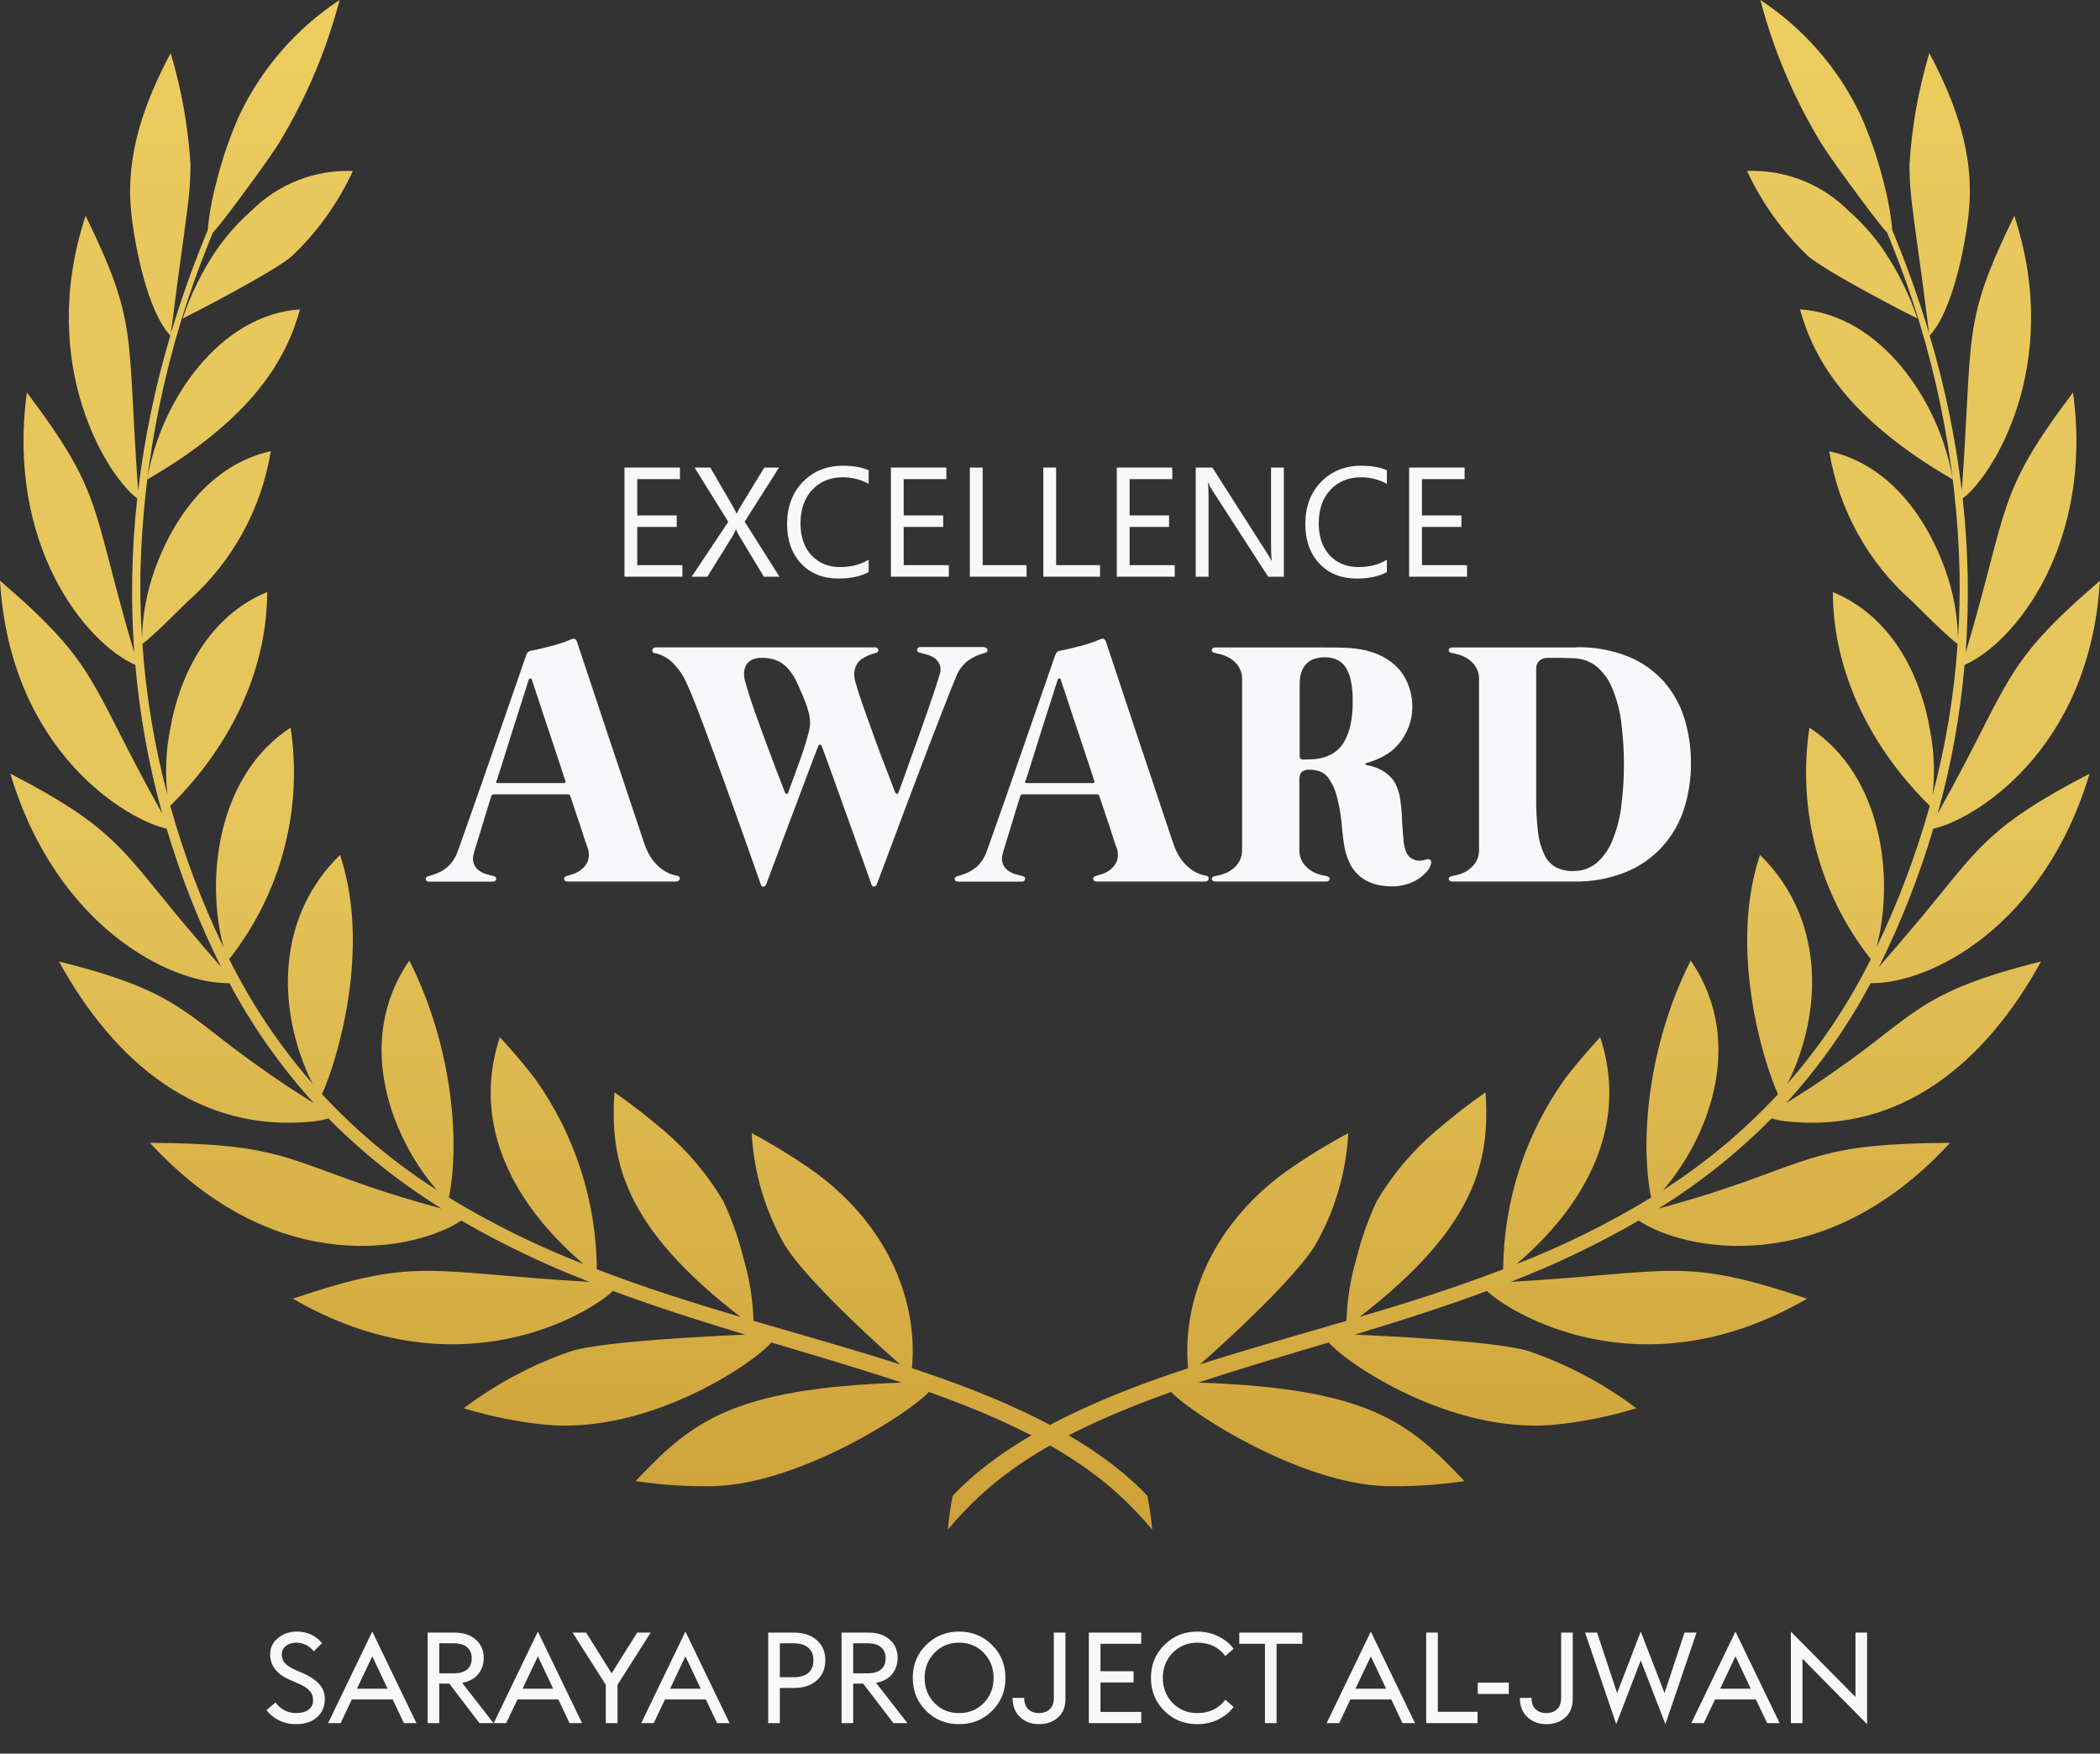 <svg xmlns="http://www.w3.org/2000/svg" width="200" height="167" viewBox="0 0 200 167" fill="none"><rect x="0" y="0" width="200" height="167" fill="#333333" stroke="none"/><path d="M109.278 142.457C103.677 136.528 94.47 132.805 86.846 130.302C87.426 124.342 84.926 116.94 77.541 111.578C75.635 110.237 73.65 109.014 71.595 107.915C71.792 111.688 72.882 115.361 74.773 118.633C76.77 121.807 82.958 127.515 85.719 129.936C81.085 128.451 76.726 127.237 71.765 125.787C71.702 123.763 71.379 121.755 70.804 119.812C70.344 117.941 69.698 116.12 68.876 114.377C67.392 111.867 65.502 109.619 63.282 107.725C61.758 106.412 60.169 105.177 58.519 104.025C58.077 110.594 59.411 116.847 70.53 125.421C65.881 124.043 61.384 122.628 56.842 120.877C56.794 114.384 54.748 108.062 50.981 102.769C49.63 100.995 48.397 99.64 47.603 98.773C44.799 107.275 49.104 114.886 55.576 120.382C51.123 118.65 46.831 116.531 42.75 114.049C43.734 109.269 43.33 100.121 38.985 91.474C33.49 99.481 37.643 108.813 41.615 113.338C37.648 110.806 34.017 107.786 30.804 104.349C30.758 104.297 30.712 104.251 30.669 104.197C32.109 101.022 35.372 90.359 32.384 81.416C26.774 86.889 26.309 94.813 29.046 101.624C29.258 102.164 29.502 102.689 29.777 103.199V103.208C26.627 99.611 23.955 95.622 21.828 91.341C24.26 88.261 26.034 84.715 27.039 80.923C28.045 77.131 28.262 73.174 27.676 69.295C20.718 73.831 19.537 83.635 21.297 90.235C19.212 85.892 17.511 81.376 16.213 76.738C22.638 70.395 25.443 62.984 25.443 56.386C20.038 58.6 17.122 64.004 16.169 69.644C15.792 71.644 15.717 73.689 15.947 75.711C14.695 71.003 13.896 66.186 13.562 61.325C14.553 60.572 16.222 58.912 17.876 57.276C22.093 53.567 24.889 48.51 25.787 42.97C20.261 44.185 16.634 48.991 14.743 54.236C13.985 56.337 13.574 58.548 13.527 60.781C13.392 58.622 13.336 56.511 13.374 54.472C13.634 43.77 15.818 33.202 19.822 23.272C19.997 22.816 20.157 22.442 20.272 22.153C20.874 21.507 21.834 20.235 22.87 18.842C24.25 16.977 25.781 14.892 26.62 13.537C29.17 9.323 31.097 4.764 32.343 0C28.226 2.712 24.93 6.497 22.811 10.946C21.882 13.026 21.142 15.185 20.6 17.397C20.194 18.887 19.919 20.41 19.777 21.948C19.642 22.253 19.48 22.655 19.281 23.163C18.32 25.522 17.185 28.681 16.27 31.756C16.405 30.85 16.72 28.14 17.147 25.089C17.376 23.407 17.635 21.625 17.834 19.982C18.033 18.569 18.137 17.145 18.146 15.719C17.926 12.105 17.292 8.527 16.254 5.057C13.792 9.7 11.872 14.775 12.52 20.443C12.864 23.58 14.074 29.691 16.224 31.952C14.782 36.781 13.755 41.724 13.154 46.727C12.057 31.49 13.192 30.926 8.154 20.544C3.436 34.906 10.395 45.54 13.07 47.458C12.53 52.343 12.435 57.267 12.788 62.169C8.612 48.104 9.961 47.184 2.561 37.38C0.586 51.918 8.162 61.25 12.888 63.32C13.303 68.113 14.162 72.857 15.455 77.491C8.315 64.736 9.534 63.479 0 55.304C0.984 71.754 12.377 78.2 15.868 78.909C17.214 83.441 18.949 87.849 21.054 92.084C20.093 90.988 18.745 89.428 17.32 87.723C17.008 87.365 16.703 86.993 16.399 86.612C11.577 80.788 10.463 78.574 0.984 73.677C5.378 88.293 16.226 93.719 21.85 93.629C24.04 97.752 26.739 101.585 29.882 105.039C29.768 104.97 29.654 104.904 29.532 104.826C28.923 104.453 28.236 104.004 27.482 103.525C26.758 103.023 25.943 102.504 25.143 101.919C17.541 96.643 17.262 94.462 5.616 91.566C10.928 101.225 18.946 107.922 29.797 106.803C30.066 106.776 30.333 106.735 30.597 106.682C30.826 106.638 31.052 106.58 31.273 106.506C34.512 109.781 38.126 112.663 42.042 115.091C41.257 114.886 38.872 114.223 36.654 113.508C27.195 110.417 26.693 108.903 14.278 108.834C26.419 122.061 39.819 119.011 43.932 116.24C47.842 118.499 51.921 120.451 56.134 122.078C40.427 121.165 39.885 119.658 27.89 123.676C43.865 132.947 56.515 124.787 58.382 122.938C62.543 124.49 66.727 125.815 70.98 127.102C67.809 127.237 57.514 127.733 54.457 128.654C50.758 129.92 47.284 131.763 44.162 134.114C46.783 134.918 49.48 135.451 52.209 135.706C61.85 136.482 71.635 129.959 73.457 127.851C77.24 128.978 81.795 130.31 85.872 131.672C69.547 132.22 65.82 135.492 60.531 141.049C63.053 141.429 65.603 141.589 68.153 141.528C76.292 141.208 86.581 134.602 88.463 132.562C101.054 137.038 106 141.254 109.734 145.669C109.639 144.593 109.487 143.524 109.277 142.465L109.278 142.457Z" fill="url(#paint0_linear_1141_2144)"></path><path d="M14.015 45.669C24.112 39.824 27.29 34.13 28.571 29.464C20.966 29.966 15.296 38.088 14.015 45.669Z" fill="url(#paint1_linear_1141_2144)"></path><path d="M23.938 20.08C22.698 21.169 21.595 22.403 20.652 23.756C19.27 25.792 18.173 28.006 17.392 30.337C18.078 30.009 26.14 25.87 27.84 24.354C30.252 22.049 32.209 19.313 33.609 16.286C31.822 16.215 30.039 16.515 28.374 17.169C26.709 17.822 25.199 18.813 23.938 20.08Z" fill="url(#paint2_linear_1141_2144)"></path><path d="M90.723 142.457C96.324 136.528 105.531 132.805 113.155 130.302C112.576 124.342 115.076 116.94 122.461 111.578C124.366 110.237 126.352 109.015 128.407 107.916C128.209 111.689 127.12 115.362 125.228 118.634C123.231 121.808 117.043 127.516 114.282 129.937C118.916 128.453 123.276 127.238 128.236 125.788C128.299 123.764 128.622 121.756 129.197 119.814C129.657 117.942 130.303 116.121 131.126 114.379C132.609 111.868 134.499 109.62 136.719 107.726C138.243 106.413 139.833 105.178 141.482 104.027C141.924 110.595 140.59 116.848 129.471 125.423C134.12 124.045 138.617 122.629 143.159 120.878C143.207 114.385 145.253 108.063 149.02 102.77C150.371 100.997 151.604 99.642 152.399 98.774C155.203 107.277 150.897 114.887 144.426 120.383C148.878 118.651 153.17 116.532 157.251 114.051C156.269 109.27 156.671 100.122 161.016 91.475C166.511 99.483 162.358 108.814 158.386 113.339C162.353 110.807 165.985 107.787 169.197 104.351C169.243 104.298 169.289 104.252 169.332 104.198C167.892 101.024 164.63 90.36 167.617 81.417C173.227 86.89 173.692 94.814 170.955 101.626C170.743 102.165 170.499 102.691 170.224 103.201V103.209C173.375 99.612 176.046 95.624 178.173 91.343C175.742 88.263 173.969 84.718 172.964 80.926C171.958 77.135 171.741 73.178 172.327 69.3C179.285 73.837 180.466 83.64 178.705 90.24C180.79 85.898 182.491 81.382 183.789 76.744C177.365 70.4 174.559 62.989 174.559 56.391C179.965 58.606 182.881 64.01 183.834 69.65C184.211 71.65 184.285 73.695 184.055 75.716C185.308 71.008 186.106 66.191 186.44 61.331C185.45 60.578 183.781 58.917 182.127 57.282C177.91 53.573 175.113 48.516 174.216 42.975C179.742 44.19 183.369 48.996 185.259 54.241C186.018 56.343 186.429 58.553 186.476 60.787C186.611 58.627 186.666 56.517 186.628 54.477C186.37 43.775 184.186 33.206 180.182 23.276C180.007 22.82 179.847 22.446 179.732 22.157C179.13 21.511 178.17 20.239 177.134 18.846C175.754 16.981 174.223 14.896 173.384 13.541C170.832 9.326 168.903 4.765 167.655 0C171.773 2.712 175.07 6.497 177.189 10.946C178.117 13.024 178.857 15.182 179.399 17.393C179.804 18.883 180.079 20.406 180.221 21.944C180.357 22.249 180.519 22.651 180.717 23.159C181.678 25.518 182.813 28.677 183.728 31.752C183.593 30.846 183.278 28.136 182.851 25.084C182.623 23.403 182.363 21.621 182.165 19.977C181.965 18.565 181.861 17.141 181.853 15.715C182.072 12.101 182.707 8.523 183.744 5.053C186.207 9.696 188.127 14.771 187.478 20.439C187.135 23.576 185.924 29.687 183.774 31.948C185.215 36.779 186.24 41.724 186.838 46.729C187.935 31.491 186.8 30.927 191.838 20.546C196.555 34.909 189.597 45.541 186.921 47.46C187.462 52.345 187.557 57.269 187.204 62.172C191.38 48.105 190.031 47.19 197.431 37.381C199.405 51.92 191.83 61.251 187.104 63.321C186.689 68.114 185.829 72.858 184.536 77.493C191.677 64.744 190.458 63.487 199.992 55.313C199.008 71.761 187.615 78.208 184.124 78.915C182.779 83.448 181.045 87.856 178.942 92.09C179.903 90.995 181.251 89.434 182.676 87.73C182.988 87.372 183.293 87 183.597 86.619C188.413 80.797 189.527 78.582 199.003 73.687C194.619 88.293 183.774 93.719 178.155 93.629C175.965 97.752 173.267 101.585 170.123 105.039C170.238 104.97 170.351 104.904 170.473 104.826C171.082 104.453 171.769 104.004 172.523 103.525C173.247 103.023 174.062 102.504 174.862 101.919C182.467 96.644 182.742 94.467 194.388 91.567C189.076 101.226 181.058 107.923 170.207 106.804C169.938 106.777 169.671 106.737 169.407 106.683C169.178 106.64 168.952 106.581 168.731 106.507C165.492 109.782 161.878 112.664 157.962 115.092C158.747 114.887 161.132 114.225 163.35 113.509C172.809 110.419 173.311 108.904 185.717 108.836C173.577 122.062 160.177 119.012 156.063 116.241C152.154 118.501 148.075 120.453 143.862 122.08C159.569 121.166 160.111 119.66 172.105 123.678C156.131 132.948 143.481 124.788 141.613 122.939C137.453 124.491 133.269 125.817 129.016 127.103C132.186 127.238 142.482 127.735 145.539 128.655C149.241 129.919 152.719 131.762 155.843 134.113C153.222 134.916 150.526 135.449 147.796 135.704C138.155 136.48 128.37 129.957 126.549 127.849C122.765 128.976 118.211 130.308 114.134 131.67C130.458 132.218 134.185 135.491 139.474 141.048C136.952 141.427 134.402 141.588 131.853 141.527C123.713 141.207 113.424 134.6 111.542 132.561C98.951 137.036 94.005 141.253 90.272 145.667C90.366 144.592 90.519 143.522 90.728 142.463L90.723 142.457Z" fill="url(#paint3_linear_1141_2144)"></path><path d="M185.985 45.669C175.888 39.824 172.71 34.13 171.429 29.464C179.034 29.966 184.704 38.088 185.985 45.669Z" fill="url(#paint4_linear_1141_2144)"></path><path d="M176.058 20.08C177.298 21.169 178.401 22.403 179.343 23.756C180.725 25.79 181.823 28.003 182.605 30.333C181.919 30.005 173.857 25.866 172.157 24.35C169.745 22.045 167.788 19.308 166.388 16.282C168.175 16.212 169.958 16.513 171.622 17.167C173.287 17.82 174.797 18.812 176.058 20.08Z" fill="url(#paint5_linear_1141_2144)"></path><path d="M64.529 83.412C64.566 83.417 64.601 83.429 64.632 83.449C64.663 83.469 64.689 83.495 64.709 83.526C64.742 83.579 64.752 83.644 64.737 83.705C64.722 83.771 64.685 83.831 64.633 83.875C64.569 83.927 64.489 83.953 64.406 83.951H54.013C53.979 83.953 53.944 83.948 53.912 83.937C53.879 83.925 53.849 83.908 53.824 83.885C53.775 83.843 53.742 83.787 53.729 83.724C53.722 83.695 53.721 83.665 53.726 83.636C53.731 83.607 53.742 83.579 53.758 83.554C53.817 83.486 53.897 83.439 53.985 83.419C54.098 83.391 54.288 83.325 54.573 83.24C54.867 83.143 55.141 82.996 55.383 82.803C55.65 82.589 55.859 82.31 55.99 81.994C56.13 81.566 56.113 81.103 55.943 80.687C55.886 80.546 55.808 80.328 55.716 80.043C55.624 79.759 55.517 79.438 55.413 79.099C55.309 78.76 55.186 78.389 55.054 78.03L54.713 77.008C54.619 76.696 54.524 76.43 54.443 76.198C54.362 75.966 54.32 75.849 54.308 75.802C54.301 75.759 54.279 75.72 54.246 75.693C54.213 75.665 54.171 75.65 54.128 75.65H47.001C46.958 75.648 46.915 75.66 46.879 75.684C46.843 75.709 46.816 75.744 46.802 75.785C46.755 75.92 46.689 76.135 46.594 76.448C46.5 76.761 46.396 77.101 46.273 77.489C46.15 77.876 46.027 78.284 45.904 78.703C45.781 79.123 45.658 79.513 45.544 79.886C45.431 80.258 45.336 80.56 45.251 80.83C45.193 81.001 45.145 81.175 45.109 81.351C45.016 81.644 45.023 81.96 45.127 82.249C45.232 82.538 45.429 82.784 45.688 82.951C45.903 83.099 46.144 83.208 46.398 83.272C46.654 83.338 46.863 83.395 47.024 83.433C47.064 83.439 47.102 83.453 47.136 83.474C47.17 83.495 47.199 83.523 47.223 83.555C47.255 83.609 47.265 83.674 47.251 83.735C47.236 83.797 47.203 83.853 47.157 83.895C47.1 83.941 47.03 83.964 46.958 83.962H40.834C40.758 83.967 40.684 83.944 40.625 83.895C40.581 83.856 40.551 83.803 40.54 83.744C40.538 83.684 40.555 83.625 40.587 83.574C40.633 83.511 40.7 83.467 40.777 83.451C41.064 83.375 41.345 83.281 41.62 83.168C41.892 83.056 42.149 82.914 42.388 82.743C42.632 82.567 42.849 82.356 43.032 82.118C43.236 81.855 43.402 81.565 43.525 81.257C43.592 81.096 43.733 80.698 43.951 80.075C44.169 79.451 44.444 78.683 44.762 77.78C45.079 76.877 45.438 75.869 45.823 74.762C46.208 73.656 46.6 72.548 46.987 71.412C47.375 70.278 47.765 69.179 48.133 68.11C48.502 67.041 48.844 66.076 49.128 65.243C49.412 64.41 49.65 63.729 49.829 63.209C50.009 62.69 50.1 62.414 50.123 62.386C50.156 62.282 50.211 62.185 50.283 62.103C50.37 62.025 50.48 61.977 50.596 61.968C50.842 61.92 51.117 61.864 51.439 61.788C51.761 61.713 52.084 61.628 52.424 61.543C52.765 61.458 53.1 61.363 53.428 61.25C53.738 61.154 54.041 61.041 54.337 60.91C54.527 60.825 54.659 60.796 54.743 60.843C54.841 60.907 54.914 61.002 54.951 61.113L55.221 61.937C55.392 62.458 55.619 63.128 55.897 63.961C56.175 64.794 56.494 65.74 56.843 66.809C57.192 67.878 57.563 68.976 57.942 70.112C58.32 71.246 58.7 72.374 59.078 73.499C59.456 74.625 59.798 75.659 60.111 76.594C60.423 77.529 60.689 78.335 60.921 79.016C61.154 79.698 61.3 80.151 61.386 80.398C61.53 80.831 61.728 81.244 61.974 81.628C62.183 81.956 62.435 82.255 62.723 82.517C62.978 82.752 63.265 82.95 63.575 83.105C63.868 83.249 64.181 83.347 64.504 83.397L64.529 83.412ZM47.267 74.358C47.211 74.499 47.258 74.575 47.402 74.575H53.712C53.847 74.575 53.892 74.509 53.847 74.376C53.837 74.348 53.781 74.178 53.686 73.884C53.592 73.59 53.469 73.221 53.317 72.758C53.166 72.295 52.996 71.784 52.805 71.216C52.615 70.647 52.427 70.061 52.227 69.474C52.027 68.887 51.839 68.311 51.648 67.743C51.458 67.175 51.289 66.663 51.146 66.219C51.002 65.775 50.875 65.409 50.786 65.139C50.697 64.869 50.644 64.724 50.644 64.714C50.625 64.639 50.578 64.601 50.502 64.62C50.47 64.621 50.438 64.633 50.413 64.653C50.387 64.674 50.369 64.701 50.361 64.733C50.351 64.752 50.285 64.96 50.162 65.339C50.039 65.718 49.892 66.2 49.697 66.797C49.502 67.393 49.3 68.045 49.071 68.764C48.843 69.484 48.606 70.203 48.396 70.902C48.185 71.602 47.961 72.266 47.77 72.889C47.579 73.513 47.42 74.005 47.296 74.374L47.267 74.358Z" fill="#F8F8FB"></path><path d="M93.766 61.659C93.8 61.657 93.834 61.661 93.867 61.673C93.899 61.684 93.929 61.702 93.955 61.725C94 61.769 94.033 61.824 94.049 61.885C94.055 61.915 94.055 61.945 94.048 61.974C94.041 62.004 94.029 62.031 94.011 62.055C93.965 62.116 93.898 62.157 93.822 62.169C93.257 62.312 92.722 62.552 92.24 62.879C91.734 63.255 91.341 63.762 91.103 64.346C90.952 64.695 90.744 65.207 90.478 65.87C90.212 66.532 89.918 67.289 89.587 68.15C89.256 69.011 88.895 69.939 88.506 70.942C88.117 71.944 87.739 72.966 87.341 74.008C86.944 75.05 86.555 76.08 86.167 77.112C85.779 78.145 85.418 79.099 85.086 80.007C84.753 80.915 84.441 81.729 84.167 82.458C83.892 83.187 83.674 83.783 83.503 84.213C83.485 84.27 83.451 84.321 83.406 84.36C83.362 84.4 83.307 84.427 83.248 84.439C83.134 84.458 83.049 84.383 82.993 84.231C82.907 83.962 82.766 83.578 82.587 83.078C82.409 82.577 82.199 81.99 81.962 81.323C81.724 80.656 81.468 79.95 81.203 79.204C80.939 78.458 80.663 77.699 80.392 76.951C80.122 76.204 79.871 75.475 79.615 74.775C79.36 74.074 79.141 73.459 78.94 72.911C78.739 72.363 78.59 71.927 78.456 71.585C78.322 71.244 78.257 71.055 78.248 71.026C78.201 70.942 78.153 70.904 78.078 70.913C78.002 70.923 77.955 70.979 77.917 71.074C77.595 71.897 77.272 72.749 76.951 73.61C76.629 74.471 76.306 75.332 75.984 76.183C75.663 77.035 75.349 77.858 75.047 78.672C74.744 79.486 74.459 80.234 74.203 80.925C73.948 81.616 73.71 82.25 73.493 82.814C73.275 83.379 73.105 83.846 72.971 84.215C72.952 84.272 72.919 84.323 72.874 84.363C72.829 84.403 72.774 84.43 72.716 84.442C72.602 84.461 72.517 84.385 72.46 84.234C72.318 83.828 72.128 83.288 71.891 82.615C71.655 81.94 71.379 81.176 71.08 80.32C70.782 79.465 70.455 78.551 70.105 77.586C69.755 76.621 69.403 75.637 69.044 74.634C68.684 73.631 68.333 72.657 67.974 71.692C67.614 70.727 67.282 69.828 66.97 68.986C66.657 68.144 66.372 67.405 66.107 66.743C65.843 66.08 65.633 65.57 65.453 65.2C65.128 64.415 64.651 63.702 64.051 63.1C63.579 62.638 62.983 62.322 62.336 62.192C62.3 62.191 62.264 62.181 62.233 62.162C62.201 62.144 62.175 62.119 62.156 62.088C62.123 62.031 62.113 61.963 62.128 61.899C62.144 61.835 62.176 61.776 62.222 61.729C62.286 61.677 62.367 61.651 62.449 61.653H83.368C83.403 61.651 83.437 61.656 83.469 61.667C83.502 61.679 83.532 61.696 83.557 61.719C83.606 61.761 83.639 61.817 83.652 61.88C83.659 61.909 83.661 61.939 83.656 61.968C83.651 61.997 83.64 62.025 83.624 62.05C83.567 62.121 83.486 62.169 83.397 62.185C83.321 62.204 83.207 62.242 83.056 62.289C82.887 62.34 82.722 62.403 82.563 62.478C82.378 62.568 82.2 62.672 82.032 62.79C81.851 62.919 81.701 63.087 81.595 63.282C81.476 63.499 81.399 63.737 81.368 63.983C81.338 64.301 81.37 64.622 81.463 64.927C81.576 65.353 81.733 65.872 81.937 66.47C82.141 67.068 82.363 67.709 82.613 68.391C82.863 69.072 83.106 69.773 83.362 70.481C83.617 71.19 83.874 71.863 84.12 72.506C84.365 73.148 84.584 73.72 84.783 74.237C84.982 74.754 85.133 75.165 85.248 75.452C85.296 75.546 85.353 75.594 85.418 75.594C85.494 75.594 85.541 75.537 85.579 75.452C85.692 75.14 85.849 74.704 86.053 74.146C86.257 73.587 86.479 72.954 86.729 72.256C86.979 71.558 87.241 70.827 87.516 70.06C87.79 69.294 88.056 68.536 88.311 67.808C88.567 67.079 88.795 66.407 89.003 65.774C89.212 65.141 89.372 64.629 89.497 64.222C89.612 63.906 89.605 63.558 89.478 63.247C89.363 63.001 89.182 62.791 88.956 62.641C88.73 62.492 88.48 62.383 88.217 62.32C87.947 62.254 87.733 62.197 87.572 62.15C87.533 62.144 87.495 62.13 87.461 62.108C87.427 62.087 87.397 62.06 87.374 62.027C87.341 61.973 87.331 61.909 87.345 61.848C87.356 61.784 87.39 61.727 87.44 61.687C87.498 61.639 87.573 61.615 87.648 61.621H93.768L93.766 61.659ZM75.064 75.47C75.13 75.281 75.225 75.015 75.357 74.675C75.49 74.335 75.628 73.946 75.783 73.521C75.939 73.096 76.095 72.641 76.267 72.171C76.439 71.701 76.579 71.253 76.713 70.821C76.847 70.389 76.949 70.012 77.034 69.658C77.106 69.394 77.147 69.122 77.157 68.848C77.151 68.522 77.106 68.198 77.022 67.883C76.935 67.537 76.828 67.195 76.701 66.862C76.578 66.531 76.445 66.218 76.313 65.925C76.18 65.632 76.076 65.404 76.001 65.215C75.826 64.814 75.614 64.43 75.365 64.07C75.153 63.766 74.897 63.493 74.607 63.261C74.324 63.046 74.003 62.885 73.662 62.787C73.275 62.688 72.877 62.642 72.478 62.648C72.243 62.649 72.009 62.687 71.786 62.761C71.563 62.835 71.364 62.965 71.207 63.139C71.041 63.344 70.93 63.589 70.886 63.849C70.832 64.214 70.865 64.587 70.98 64.937C71.094 65.362 71.251 65.882 71.445 66.48C71.64 67.078 71.862 67.719 72.109 68.4C72.356 69.082 72.602 69.782 72.867 70.491C73.132 71.199 73.388 71.873 73.625 72.515C73.862 73.158 74.09 73.73 74.288 74.247C74.487 74.764 74.638 75.174 74.753 75.462C74.801 75.556 74.858 75.603 74.924 75.603C74.999 75.603 75.047 75.546 75.084 75.462L75.064 75.47Z" fill="#F8F8FB"></path><path d="M114.904 83.412C114.94 83.417 114.975 83.429 115.006 83.449C115.037 83.469 115.063 83.495 115.083 83.526C115.116 83.579 115.126 83.644 115.112 83.705C115.095 83.769 115.063 83.828 115.017 83.875C114.953 83.927 114.872 83.953 114.79 83.951H104.397C104.362 83.953 104.328 83.948 104.295 83.937C104.263 83.925 104.233 83.908 104.208 83.885C104.159 83.843 104.125 83.787 104.113 83.724C104.106 83.695 104.105 83.665 104.11 83.636C104.115 83.607 104.125 83.579 104.141 83.554C104.201 83.486 104.28 83.439 104.368 83.419C104.482 83.391 104.671 83.325 104.956 83.24C105.25 83.143 105.525 82.996 105.767 82.803C106.034 82.589 106.243 82.31 106.374 81.994C106.513 81.566 106.497 81.103 106.326 80.687C106.27 80.546 106.191 80.328 106.099 80.043C106.008 79.759 105.901 79.438 105.797 79.099C105.693 78.76 105.57 78.389 105.437 78.03L105.097 77.008C105.002 76.696 104.908 76.43 104.827 76.198C104.745 75.966 104.704 75.849 104.691 75.802C104.685 75.759 104.663 75.72 104.63 75.693C104.597 75.665 104.555 75.65 104.512 75.65H97.378C97.335 75.649 97.292 75.662 97.257 75.686C97.221 75.71 97.194 75.745 97.179 75.785C97.132 75.92 97.066 76.135 96.971 76.448C96.876 76.761 96.772 77.101 96.65 77.489C96.526 77.876 96.403 78.284 96.281 78.703C96.158 79.123 96.035 79.513 95.921 79.886C95.808 80.258 95.713 80.56 95.628 80.83C95.57 81.001 95.522 81.175 95.486 81.351C95.393 81.644 95.4 81.96 95.504 82.249C95.609 82.538 95.805 82.784 96.064 82.951C96.28 83.099 96.521 83.208 96.775 83.272C97.031 83.338 97.24 83.395 97.401 83.433C97.44 83.439 97.478 83.453 97.513 83.474C97.547 83.495 97.576 83.523 97.6 83.555C97.632 83.609 97.642 83.674 97.628 83.735C97.613 83.797 97.58 83.853 97.533 83.895C97.477 83.941 97.407 83.964 97.335 83.962H91.214C91.139 83.967 91.064 83.944 91.006 83.895C90.962 83.856 90.932 83.803 90.921 83.744C90.919 83.684 90.935 83.625 90.968 83.574C91.013 83.511 91.081 83.467 91.158 83.451C91.445 83.375 91.726 83.281 92.001 83.168C92.272 83.056 92.53 82.914 92.768 82.743C93.013 82.567 93.23 82.356 93.413 82.118C93.617 81.855 93.782 81.565 93.906 81.257C93.972 81.096 94.114 80.698 94.332 80.075C94.549 79.451 94.825 78.683 95.143 77.78C95.46 76.877 95.818 75.869 96.204 74.762C96.589 73.656 96.981 72.548 97.368 71.412C97.756 70.278 98.145 69.179 98.514 68.11C98.883 67.041 99.216 66.076 99.509 65.243C99.802 64.41 100.031 63.729 100.21 63.209C100.39 62.69 100.481 62.414 100.504 62.386C100.537 62.282 100.592 62.185 100.664 62.103C100.751 62.025 100.86 61.977 100.976 61.968C101.222 61.92 101.498 61.864 101.82 61.788C102.141 61.713 102.464 61.628 102.805 61.543C103.145 61.458 103.481 61.363 103.809 61.25C104.118 61.154 104.422 61.041 104.718 60.91C104.908 60.825 105.04 60.796 105.124 60.843C105.222 60.907 105.295 61.002 105.332 61.113L105.602 61.937C105.772 62.458 105.999 63.128 106.278 63.961C106.556 64.794 106.875 65.74 107.224 66.809C107.572 67.878 107.944 68.976 108.322 70.112C108.701 71.246 109.081 72.374 109.459 73.499C109.837 74.625 110.179 75.659 110.491 76.594C110.804 77.529 111.07 78.335 111.302 79.016C111.535 79.698 111.681 80.151 111.767 80.398C111.911 80.831 112.109 81.244 112.355 81.628C112.564 81.956 112.816 82.255 113.104 82.517C113.359 82.752 113.646 82.95 113.956 83.105C114.249 83.249 114.562 83.347 114.885 83.397L114.904 83.412ZM97.641 74.358C97.585 74.499 97.632 74.575 97.776 74.575H104.086C104.221 74.575 104.266 74.509 104.221 74.376C104.212 74.348 104.155 74.178 104.06 73.884C103.966 73.59 103.843 73.221 103.691 72.758C103.54 72.295 103.37 71.784 103.179 71.216C102.989 70.647 102.801 70.061 102.601 69.474C102.401 68.887 102.213 68.311 102.022 67.743C101.832 67.175 101.663 66.663 101.52 66.219C101.377 65.775 101.249 65.409 101.16 65.139C101.071 64.869 101.018 64.724 101.018 64.714C100.999 64.639 100.952 64.601 100.877 64.62C100.844 64.621 100.812 64.633 100.787 64.653C100.761 64.674 100.743 64.701 100.735 64.733C100.725 64.752 100.659 64.96 100.536 65.339C100.413 65.718 100.266 66.2 100.071 66.797C99.876 67.393 99.674 68.045 99.445 68.764C99.217 69.484 98.981 70.203 98.77 70.902C98.559 71.602 98.333 72.266 98.144 72.889C97.955 73.513 97.794 74.005 97.67 74.374L97.641 74.358Z" fill="#F8F8FB"></path><path d="M135.823 81.851C135.882 81.827 135.946 81.817 136.01 81.822C136.074 81.827 136.136 81.847 136.192 81.879C136.305 81.936 136.333 82.077 136.286 82.284C136.206 82.563 136.06 82.82 135.861 83.032C135.622 83.297 135.35 83.529 135.05 83.723C134.703 83.942 134.327 84.111 133.932 84.225C133.493 84.352 133.038 84.416 132.581 84.414C132.173 84.413 131.766 84.375 131.365 84.3C130.959 84.225 130.567 84.092 130.2 83.903C129.826 83.711 129.487 83.459 129.196 83.156C128.88 82.818 128.627 82.427 128.447 82.002C128.258 81.565 128.121 81.108 128.042 80.639C127.947 80.128 127.871 79.543 127.815 78.884C127.746 77.861 127.58 76.847 127.321 75.856C127.171 75.255 126.918 74.685 126.573 74.171C126.358 73.841 126.042 73.589 125.673 73.452C125.372 73.357 125.059 73.306 124.744 73.301C124.467 73.27 124.189 73.348 123.967 73.518C123.8 73.73 123.722 73.998 123.75 74.266V80.89C123.731 81.333 123.846 81.771 124.081 82.148C124.279 82.452 124.541 82.71 124.848 82.905C125.114 83.084 125.409 83.215 125.72 83.292C125.926 83.35 126.135 83.398 126.346 83.434C126.431 83.448 126.51 83.488 126.573 83.547C126.595 83.569 126.613 83.596 126.624 83.625C126.636 83.654 126.641 83.686 126.639 83.717C126.636 83.749 126.625 83.78 126.609 83.808C126.593 83.835 126.571 83.859 126.544 83.878C126.474 83.931 126.387 83.957 126.298 83.953H115.744C115.656 83.959 115.568 83.932 115.498 83.878C115.448 83.838 115.415 83.781 115.404 83.717C115.403 83.654 115.427 83.593 115.47 83.547C115.53 83.484 115.61 83.444 115.697 83.434C115.908 83.398 116.117 83.35 116.323 83.292C116.632 83.21 116.926 83.079 117.194 82.905C117.497 82.705 117.758 82.448 117.962 82.148C118.197 81.771 118.312 81.333 118.293 80.89V64.725C118.311 64.285 118.196 63.85 117.962 63.477C117.763 63.172 117.502 62.914 117.194 62.719C116.925 62.548 116.631 62.417 116.323 62.332C116.039 62.257 115.829 62.209 115.697 62.181C115.611 62.174 115.531 62.137 115.47 62.077C115.447 62.053 115.429 62.025 115.418 61.994C115.407 61.963 115.402 61.93 115.404 61.898C115.407 61.865 115.417 61.835 115.434 61.807C115.45 61.779 115.472 61.755 115.498 61.737C115.569 61.684 115.656 61.657 115.744 61.661H125.939C126.565 61.661 127.189 61.661 127.796 61.68C128.396 61.69 128.994 61.743 129.586 61.841C130.166 61.938 130.732 62.104 131.273 62.333C131.852 62.583 132.386 62.925 132.855 63.346C133.266 63.714 133.606 64.153 133.859 64.643C134.384 65.646 134.598 66.782 134.475 67.907C134.421 68.461 134.274 69.002 134.039 69.507C133.7 70.307 133.166 71.01 132.485 71.55C131.794 72.055 131.015 72.427 130.188 72.647C130.102 72.666 130.046 72.704 130.036 72.751C130.027 72.799 130.055 72.827 130.131 72.846C130.206 72.865 130.377 72.903 130.596 72.959C130.853 73.025 131.104 73.115 131.344 73.229C131.639 73.368 131.916 73.543 132.169 73.75C132.453 73.975 132.688 74.255 132.861 74.573C133.115 75.055 133.282 75.577 133.354 76.116C133.451 76.771 133.508 77.431 133.524 78.093C133.571 78.85 133.619 79.485 133.666 79.983C133.69 80.389 133.781 80.788 133.936 81.165C134.014 81.371 134.149 81.552 134.324 81.686C134.623 81.901 134.991 81.997 135.356 81.956C135.515 81.94 135.671 81.905 135.821 81.852L135.823 81.851ZM124.142 72.332C124.425 72.332 124.748 72.322 125.088 72.303C125.441 72.282 125.791 72.218 126.129 72.114C126.49 72.001 126.831 71.835 127.143 71.622C127.493 71.366 127.787 71.04 128.005 70.666C128.28 70.178 128.481 69.651 128.602 69.105C128.768 68.343 128.844 67.565 128.829 66.786C128.843 66.119 128.783 65.453 128.65 64.799C128.559 64.341 128.382 63.905 128.128 63.513C127.923 63.208 127.638 62.966 127.304 62.813C126.957 62.664 126.583 62.59 126.205 62.595C125.868 62.592 125.533 62.64 125.211 62.737C124.922 62.826 124.659 62.982 124.443 63.192C124.218 63.414 124.049 63.686 123.95 63.987C123.827 64.365 123.77 64.762 123.779 65.16V71.982C123.779 72.228 123.902 72.341 124.158 72.341L124.142 72.332Z" fill="#F8F8FB"></path><path d="M150.118 61.64C151.789 61.599 153.451 61.892 155.008 62.501C156.303 63.019 157.465 63.821 158.409 64.848C159.312 65.862 159.99 67.055 160.398 68.349C160.835 69.752 161.052 71.213 161.043 72.683C161.054 74.176 160.826 75.661 160.367 77.082C159.935 78.407 159.228 79.625 158.293 80.659C157.32 81.712 156.126 82.536 154.797 83.072C153.226 83.691 151.548 83.99 149.86 83.952H138.312C138.223 83.958 138.136 83.931 138.066 83.876C138.016 83.836 137.982 83.779 137.971 83.716C137.97 83.653 137.994 83.592 138.037 83.546C138.097 83.483 138.178 83.442 138.264 83.433C138.475 83.396 138.684 83.349 138.89 83.291C139.199 83.208 139.493 83.077 139.762 82.903C140.065 82.704 140.325 82.446 140.529 82.146C140.764 81.77 140.879 81.331 140.86 80.888V64.725C140.878 64.285 140.763 63.85 140.529 63.477C140.331 63.172 140.069 62.914 139.762 62.719C139.492 62.548 139.198 62.417 138.89 62.332C138.606 62.257 138.397 62.209 138.264 62.181C138.179 62.174 138.098 62.137 138.037 62.077C138.015 62.053 137.997 62.025 137.985 61.994C137.974 61.963 137.969 61.93 137.971 61.898C137.975 61.865 137.985 61.835 138.001 61.807C138.017 61.779 138.039 61.755 138.066 61.737C138.137 61.684 138.223 61.657 138.312 61.661H150.127L150.118 61.64ZM149.848 82.949C150.648 82.969 151.429 82.7 152.047 82.192C152.706 81.617 153.219 80.894 153.544 80.083C153.967 79.055 154.254 77.977 154.397 76.874C154.747 74.189 154.75 71.471 154.406 68.785C154.272 67.713 154 66.663 153.595 65.662C153.292 64.868 152.809 64.156 152.183 63.581C151.606 63.07 150.878 62.761 150.109 62.7C149.974 62.691 149.797 62.682 149.559 62.672C149.321 62.663 149.075 62.663 148.81 62.653H147.408C147.111 62.638 146.82 62.74 146.597 62.937C146.498 63.033 146.42 63.15 146.37 63.279C146.319 63.408 146.297 63.546 146.304 63.684V76.051C146.293 77.111 146.35 78.169 146.474 79.222C146.552 79.962 146.75 80.684 147.062 81.359C147.29 81.867 147.671 82.291 148.151 82.574C148.671 82.844 149.252 82.974 149.837 82.952L149.848 82.949Z" fill="#F8F8FB"></path><path d="M139.719 54.922H134.203V44.527H139.487V45.629H135.423V49.087H139.182V50.182H135.423V53.821H139.719V54.922Z" fill="#F8F8FB"></path><path d="M132.084 54.488C131.314 54.894 130.356 55.096 129.209 55.096C127.729 55.096 126.543 54.62 125.653 53.668C124.763 52.716 124.317 51.467 124.317 49.921C124.317 48.258 124.818 46.915 125.82 45.89C126.821 44.866 128.092 44.353 129.63 44.353C130.618 44.353 131.435 44.496 132.084 44.781V46.079C131.339 45.663 130.516 45.455 129.616 45.455C128.421 45.455 127.451 45.854 126.705 46.651C125.965 47.449 125.595 48.514 125.595 49.848C125.595 51.114 125.941 52.124 126.633 52.878C127.33 53.627 128.242 54.002 129.369 54.002C130.414 54.002 131.319 53.77 132.084 53.306V54.488Z" fill="#F8F8FB"></path><path d="M122.271 54.922H120.776L115.42 46.637C115.284 46.429 115.173 46.212 115.086 45.984H115.042C115.081 46.207 115.1 46.683 115.1 47.413V54.922H113.881V44.527H115.463L120.675 52.683C120.892 53.021 121.033 53.253 121.096 53.379H121.125C121.076 53.079 121.052 52.569 121.052 51.849V44.527H122.271V54.922Z" fill="#F8F8FB"></path><path d="M111.878 54.922H106.361V44.527H111.645V45.629H107.581V49.087H111.34V50.182H107.581V53.821H111.878V54.922Z" fill="#F8F8FB"></path><path d="M104.764 54.922H99.364V44.527H100.584V53.821H104.764V54.922Z" fill="#F8F8FB"></path><path d="M97.767 54.922H92.367V44.527H93.587V53.821H97.767V54.922Z" fill="#F8F8FB"></path><path d="M90.364 54.922H84.848V44.527H90.132V45.629H86.067V49.087H89.827V50.182H86.067V53.821H90.364V54.922Z" fill="#F8F8FB"></path><path d="M82.728 54.488C81.959 54.894 81.001 55.096 79.854 55.096C78.373 55.096 77.188 54.62 76.297 53.668C75.407 52.716 74.962 51.467 74.962 49.921C74.962 48.258 75.463 46.915 76.464 45.89C77.466 44.866 78.736 44.353 80.275 44.353C81.262 44.353 82.08 44.496 82.728 44.781V46.079C81.983 45.663 81.16 45.455 80.26 45.455C79.065 45.455 78.095 45.854 77.35 46.651C76.609 47.449 76.239 48.514 76.239 49.848C76.239 51.114 76.585 52.124 77.277 52.878C77.974 53.627 78.886 54.002 80.014 54.002C81.059 54.002 81.964 53.77 82.728 53.306V54.488Z" fill="#F8F8FB"></path><path d="M74.236 54.922H72.748L70.352 50.943C70.28 50.822 70.2 50.65 70.113 50.428H70.084C70.035 50.539 69.953 50.711 69.837 50.943L67.369 54.922H65.874L69.358 49.696L66.15 44.527H67.645L69.772 48.181C69.912 48.422 70.035 48.664 70.142 48.906H70.171C70.326 48.587 70.461 48.336 70.577 48.152L72.791 44.527H74.192L70.918 49.681L74.236 54.922Z" fill="#F8F8FB"></path><path d="M64.989 54.922H59.473V44.527H64.757V45.629H60.692V49.087H64.452V50.182H60.692V53.821H64.989V54.922Z" fill="#F8F8FB"></path><path d="M177.818 164.199L171.664 157.968V164.102H170.558V155.381L176.712 161.612V155.478H177.818V164.199Z" fill="#F8F8FB"></path><path d="M161.074 164.102L165.282 155.381L169.49 164.102H168.299L167.228 161.843H163.336L162.266 164.102H161.074ZM163.823 160.823H166.742L165.282 157.737L163.823 160.823Z" fill="#F8F8FB"></path><path d="M153.927 164.199L150.959 155.478H152.102L154.012 161.236L156.262 155.381L158.524 161.236L160.433 155.478H161.577L158.609 164.199L156.262 158.126L153.927 164.199Z" fill="#F8F8FB"></path><path d="M149.069 163.568C148.59 163.989 147.99 164.199 147.269 164.199C146.547 164.199 145.947 163.977 145.469 163.531C144.99 163.086 144.751 162.475 144.751 161.697H145.858C145.858 162.167 145.987 162.527 146.247 162.778C146.514 163.021 146.851 163.143 147.256 163.143C147.686 163.143 148.031 163.021 148.29 162.778C148.55 162.535 148.679 162.175 148.679 161.697V155.478H149.786V161.77C149.786 162.547 149.547 163.147 149.069 163.568Z" fill="#F8F8FB"></path><path d="M140.738 161.321V160.24H143.694V161.321H140.738Z" fill="#F8F8FB"></path><path d="M135.829 164.102V155.478H136.936V163.021H140.718V164.102H135.829Z" fill="#F8F8FB"></path><path d="M126.346 164.102L130.554 155.381L134.762 164.102H133.57L132.5 161.843H128.608L127.538 164.102H126.346ZM129.094 160.823H132.013L130.554 157.737L129.094 160.823Z" fill="#F8F8FB"></path><path d="M120.471 164.102V156.547H118.026V155.478H124.034V156.547H121.578V164.102H120.471Z" fill="#F8F8FB"></path><path d="M114.029 164.199C112.789 164.199 111.743 163.778 110.891 162.936C110.04 162.086 109.614 161.037 109.614 159.79C109.614 158.543 110.04 157.498 110.891 156.656C111.743 155.806 112.789 155.381 114.029 155.381C114.759 155.381 115.432 155.535 116.048 155.842C116.664 156.15 117.143 156.543 117.483 157.021L116.693 157.713C116.068 156.863 115.18 156.438 114.029 156.438C113.089 156.438 112.306 156.761 111.682 157.409C111.057 158.049 110.745 158.843 110.745 159.79C110.745 160.738 111.057 161.535 111.682 162.183C112.306 162.823 113.089 163.143 114.029 163.143C115.18 163.143 116.068 162.717 116.693 161.867L117.483 162.56C117.143 163.037 116.664 163.43 116.048 163.738C115.432 164.046 114.759 164.199 114.029 164.199Z" fill="#F8F8FB"></path><path d="M103.701 164.102V155.478H108.688V156.547H104.808V159.158H107.958V160.227H104.808V163.033H108.688V164.102H103.701Z" fill="#F8F8FB"></path><path d="M100.753 163.568C100.275 163.989 99.675 164.199 98.953 164.199C98.231 164.199 97.632 163.977 97.153 163.531C96.675 163.086 96.436 162.475 96.436 161.697H97.542C97.542 162.167 97.672 162.527 97.931 162.778C98.199 163.021 98.535 163.143 98.941 163.143C99.371 163.143 99.715 163.021 99.975 162.778C100.234 162.535 100.364 162.175 100.364 161.697V155.478H101.471V161.77C101.471 162.547 101.231 163.147 100.753 163.568Z" fill="#F8F8FB"></path><path d="M94.481 162.936C93.63 163.778 92.584 164.199 91.344 164.199C90.103 164.199 89.057 163.778 88.206 162.936C87.354 162.086 86.929 161.037 86.929 159.79C86.929 158.543 87.354 157.498 88.206 156.656C89.057 155.806 90.103 155.381 91.344 155.381C92.584 155.381 93.63 155.806 94.481 156.656C95.333 157.498 95.758 158.543 95.758 159.79C95.758 161.037 95.333 162.086 94.481 162.936ZM88.996 162.183C89.621 162.823 90.403 163.143 91.344 163.143C92.284 163.143 93.067 162.823 93.691 162.183C94.315 161.535 94.627 160.738 94.627 159.79C94.627 158.843 94.315 158.049 93.691 157.409C93.067 156.761 92.284 156.438 91.344 156.438C90.403 156.438 89.621 156.761 88.996 157.409C88.372 158.049 88.06 158.843 88.06 159.79C88.06 160.738 88.372 161.535 88.996 162.183Z" fill="#F8F8FB"></path><path d="M80.149 164.102V155.478H82.716C83.559 155.478 84.232 155.701 84.735 156.146C85.237 156.583 85.489 157.17 85.489 157.907C85.489 158.466 85.322 158.964 84.99 159.401C84.657 159.839 84.139 160.126 83.433 160.264L86.425 164.102H85.087L82.205 160.337H81.256V164.102H80.149ZM81.256 159.353H82.643C83.202 159.353 83.624 159.231 83.907 158.988C84.199 158.737 84.345 158.385 84.345 157.932C84.345 157.47 84.199 157.118 83.907 156.875C83.624 156.624 83.202 156.498 82.643 156.498H81.256V159.353Z" fill="#F8F8FB"></path><path d="M73.165 164.102V155.478H75.61C76.518 155.478 77.243 155.717 77.787 156.195C78.33 156.664 78.602 157.304 78.602 158.114C78.602 158.915 78.33 159.555 77.787 160.033C77.243 160.511 76.518 160.75 75.61 160.75H74.272V164.102H73.165ZM74.272 159.729H75.573C76.189 159.729 76.66 159.592 76.984 159.316C77.308 159.033 77.47 158.632 77.47 158.114C77.47 157.596 77.308 157.199 76.984 156.923C76.66 156.64 76.189 156.498 75.573 156.498H74.272V159.729Z" fill="#F8F8FB"></path><path d="M61.069 164.102L65.277 155.381L69.486 164.102H68.294L67.223 161.843H63.331L62.261 164.102H61.069ZM63.818 160.823H66.737L65.277 157.737L63.818 160.823Z" fill="#F8F8FB"></path><path d="M57.691 164.102V160.446L54.529 155.478H55.819L58.251 159.353L60.683 155.478H61.972L58.81 160.446V164.102H57.691Z" fill="#F8F8FB"></path><path d="M47.019 164.102L51.227 155.381L55.435 164.102H54.243L53.173 161.843H49.281L48.21 164.102H47.019ZM49.767 160.823H52.686L51.227 157.737L49.767 160.823Z" fill="#F8F8FB"></path><path d="M40.73 164.102V155.478H43.296C44.139 155.478 44.812 155.701 45.315 156.146C45.817 156.583 46.069 157.17 46.069 157.907C46.069 158.466 45.903 158.964 45.57 159.401C45.238 159.839 44.719 160.126 44.013 160.264L47.005 164.102H45.667L42.785 160.337H41.836V164.102H40.73ZM41.836 159.353H43.223C43.782 159.353 44.204 159.231 44.488 158.988C44.779 158.737 44.925 158.385 44.925 157.932C44.925 157.47 44.779 157.118 44.488 156.875C44.204 156.624 43.782 156.498 43.223 156.498H41.836V159.353Z" fill="#F8F8FB"></path><path d="M31.246 164.102L35.454 155.381L39.662 164.102H38.47L37.4 161.843H33.508L32.438 164.102H31.246ZM33.995 160.823H36.914L35.454 157.737L33.995 160.823Z" fill="#F8F8FB"></path><path d="M28.199 164.199C27.599 164.199 27.048 164.074 26.545 163.823C26.05 163.572 25.665 163.252 25.39 162.863L26.229 162.134C26.764 162.807 27.417 163.143 28.187 163.143C28.698 163.143 29.095 163.037 29.379 162.827C29.671 162.608 29.817 162.309 29.817 161.928C29.817 161.547 29.703 161.24 29.476 161.005C29.249 160.762 28.892 160.535 28.406 160.325L27.615 159.984C26.359 159.442 25.73 158.628 25.73 157.543C25.73 156.911 25.982 156.393 26.484 155.988C26.995 155.583 27.583 155.381 28.248 155.381C29.261 155.381 30.068 155.749 30.668 156.486L29.89 157.264C29.427 156.713 28.868 156.438 28.211 156.438C27.83 156.438 27.506 156.539 27.238 156.741C26.971 156.944 26.837 157.219 26.837 157.567C26.837 157.883 26.934 158.154 27.129 158.381C27.331 158.608 27.66 158.822 28.114 159.025L28.904 159.365C29.553 159.656 30.052 159.997 30.401 160.385C30.757 160.766 30.936 161.24 30.936 161.806C30.936 162.519 30.688 163.098 30.194 163.543C29.699 163.981 29.034 164.199 28.199 164.199Z" fill="#F8F8FB"></path><defs><linearGradient id="paint0_linear_1141_2144" x1="54.867" y1="-15.295" x2="54.867" y2="166.936" gradientUnits="userSpaceOnUse"><stop stop-color="#F4D365"></stop><stop offset="0.05" stop-color="#EFCF61"></stop><stop offset="0.19" stop-color="#E8C85C"></stop><stop offset="0.5" stop-color="#E6C65B"></stop><stop offset="0.73" stop-color="#D8B147"></stop><stop offset="1" stop-color="#C7962C"></stop></linearGradient><linearGradient id="paint1_linear_1141_2144" x1="21.293" y1="-15.327" x2="21.293" y2="167.014" gradientUnits="userSpaceOnUse"><stop stop-color="#F4D365"></stop><stop offset="0.05" stop-color="#EFCF61"></stop><stop offset="0.19" stop-color="#E8C85C"></stop><stop offset="0.5" stop-color="#E6C65B"></stop><stop offset="0.73" stop-color="#D8B147"></stop><stop offset="1" stop-color="#C7962C"></stop></linearGradient><linearGradient id="paint2_linear_1141_2144" x1="25.5" y1="-15.264" x2="25.5" y2="166.776" gradientUnits="userSpaceOnUse"><stop stop-color="#F4D365"></stop><stop offset="0.05" stop-color="#EFCF61"></stop><stop offset="0.19" stop-color="#E8C85C"></stop><stop offset="0.5" stop-color="#E6C65B"></stop><stop offset="0.73" stop-color="#D8B147"></stop><stop offset="1" stop-color="#C7962C"></stop></linearGradient><linearGradient id="paint3_linear_1141_2144" x1="145.132" y1="-15.295" x2="145.132" y2="166.935" gradientUnits="userSpaceOnUse"><stop stop-color="#F4D365"></stop><stop offset="0.05" stop-color="#EFCF61"></stop><stop offset="0.19" stop-color="#E8C85C"></stop><stop offset="0.5" stop-color="#E6C65B"></stop><stop offset="0.73" stop-color="#D8B147"></stop><stop offset="1" stop-color="#C7962C"></stop></linearGradient><linearGradient id="paint4_linear_1141_2144" x1="178.693" y1="-15.327" x2="178.693" y2="167.014" gradientUnits="userSpaceOnUse"><stop stop-color="#F4D365"></stop><stop offset="0.05" stop-color="#EFCF61"></stop><stop offset="0.19" stop-color="#E8C85C"></stop><stop offset="0.5" stop-color="#E6C65B"></stop><stop offset="0.73" stop-color="#D8B147"></stop><stop offset="1" stop-color="#C7962C"></stop></linearGradient><linearGradient id="paint5_linear_1141_2144" x1="174.496" y1="-15.267" x2="174.496" y2="166.769" gradientUnits="userSpaceOnUse"><stop stop-color="#F4D365"></stop><stop offset="0.05" stop-color="#EFCF61"></stop><stop offset="0.19" stop-color="#E8C85C"></stop><stop offset="0.5" stop-color="#E6C65B"></stop><stop offset="0.73" stop-color="#D8B147"></stop><stop offset="1" stop-color="#C7962C"></stop></linearGradient></defs></svg>